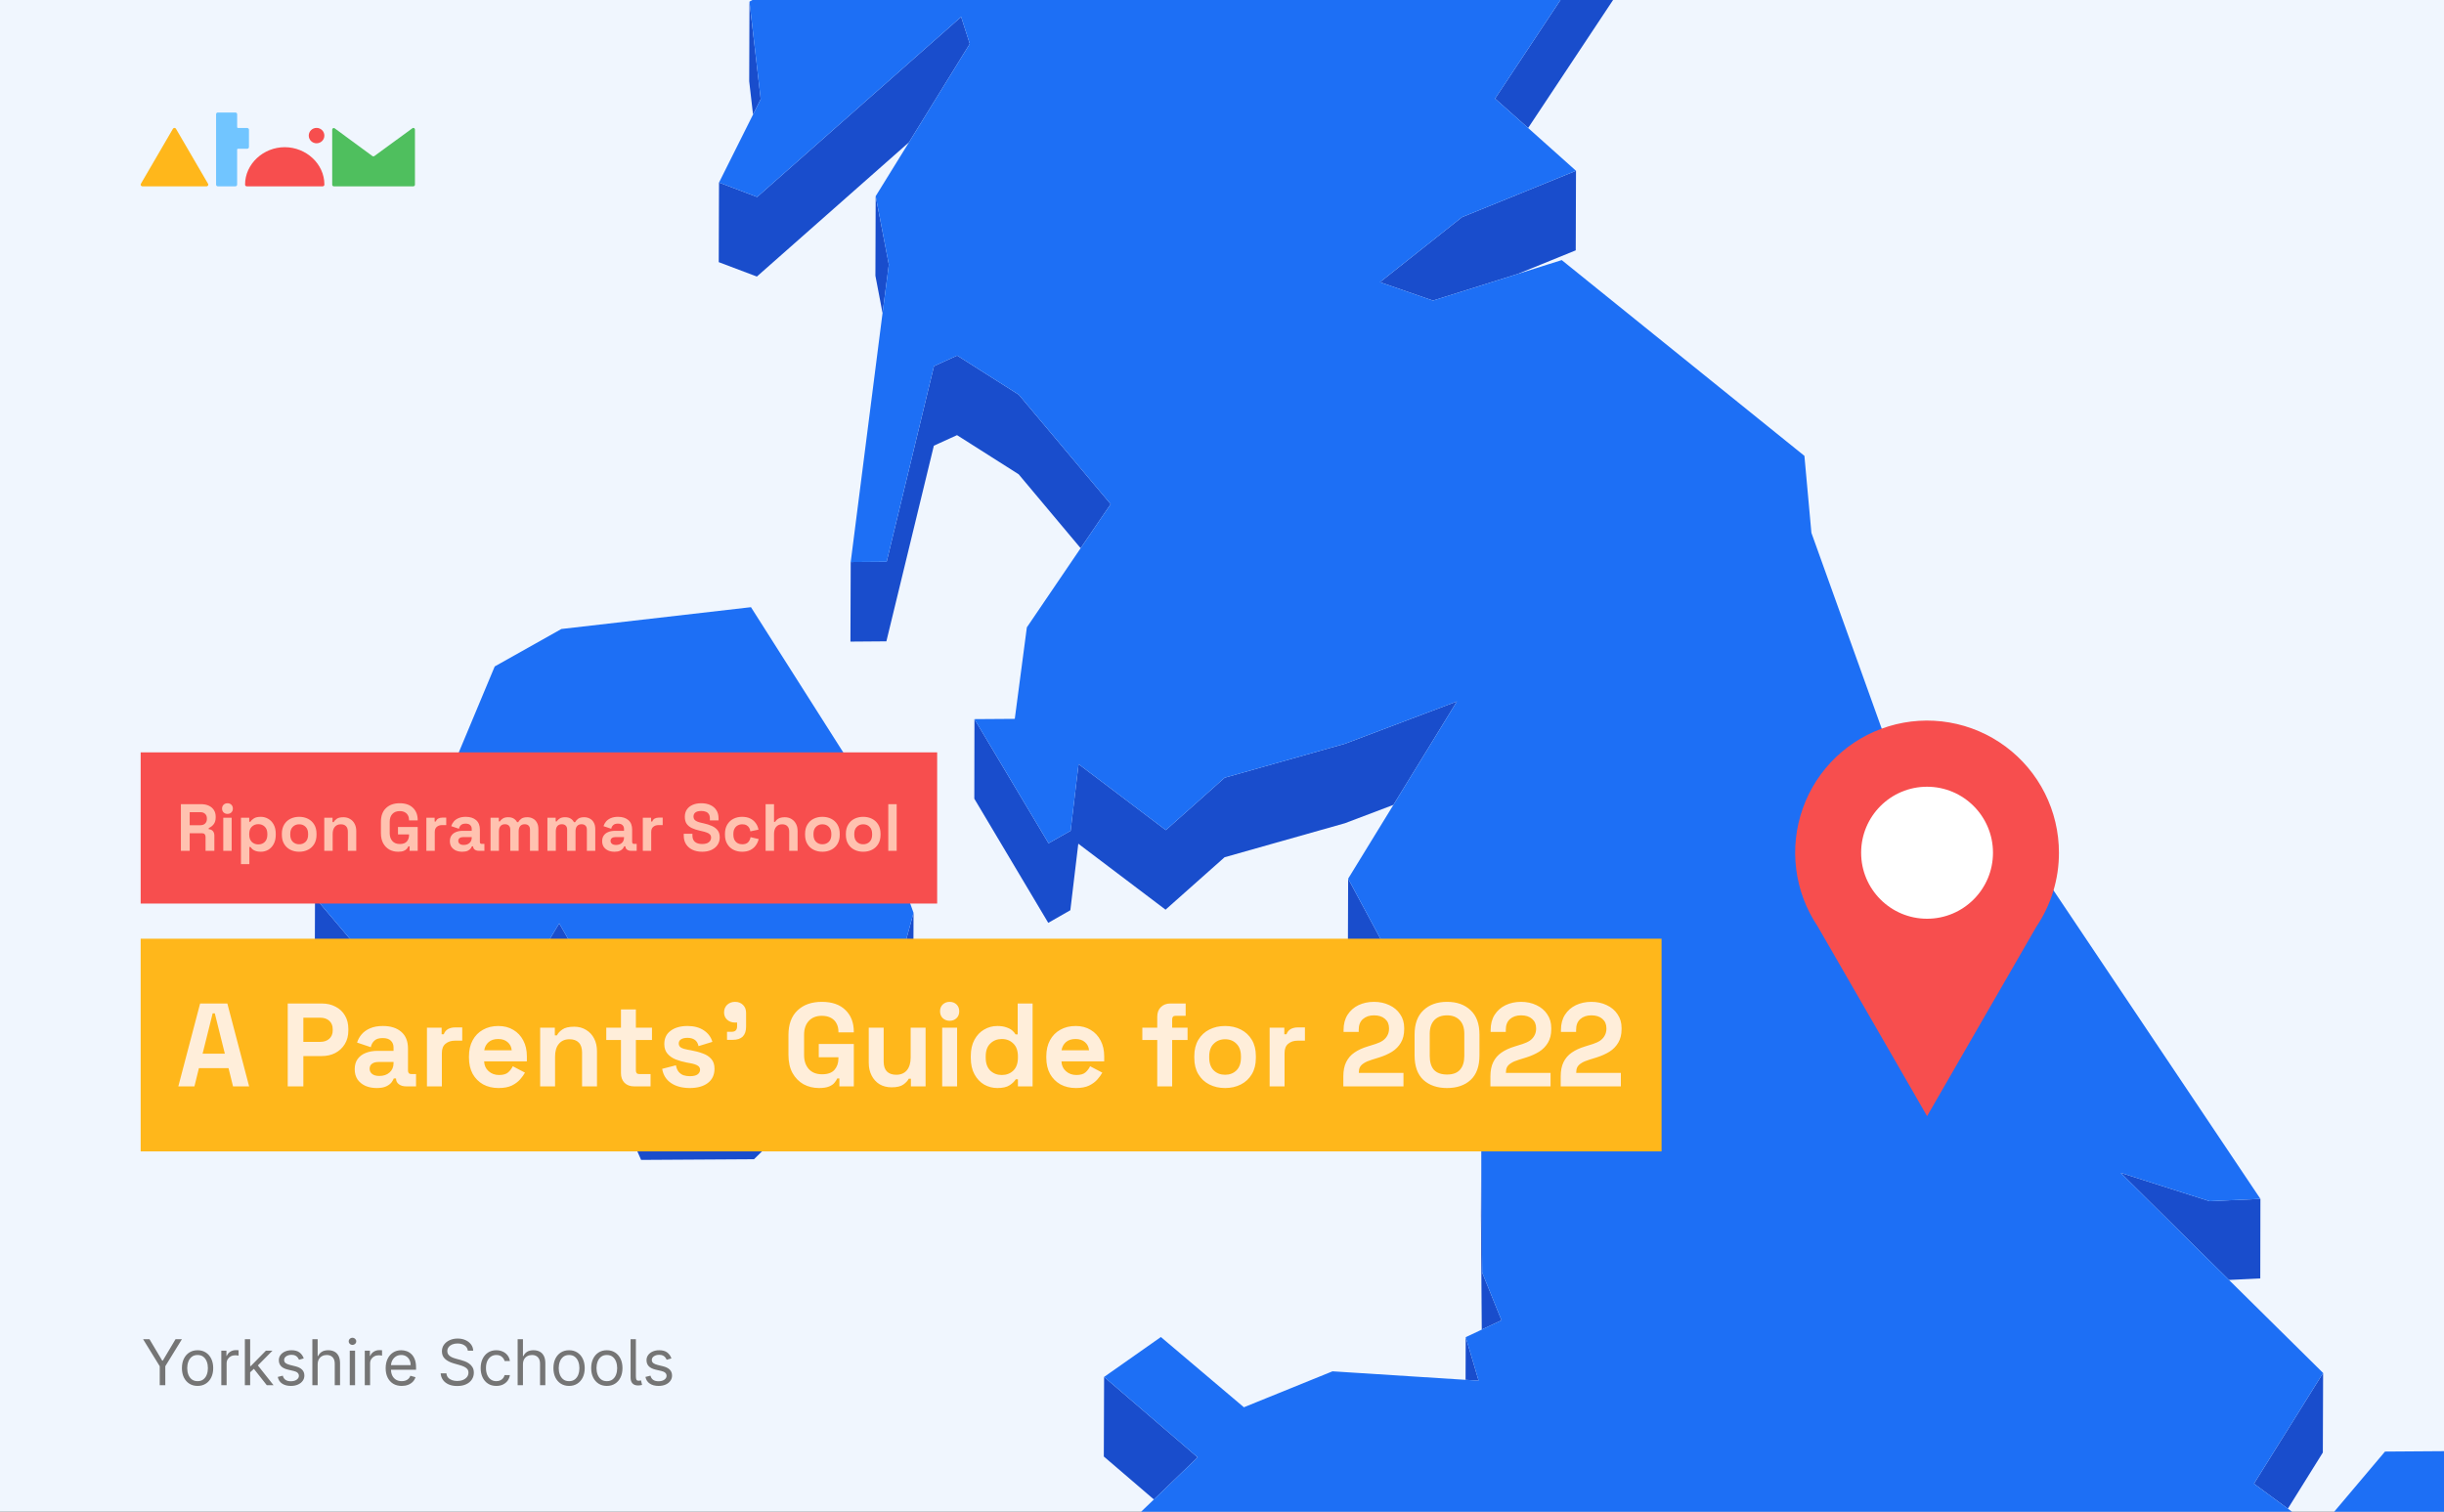 <svg width="1390" height="860" viewBox="0 0 1390 860" fill="none" xmlns="http://www.w3.org/2000/svg">
<rect x="0" y="0" width="1390" height="860" fill="#333333" stroke="none"/>
<g clip-path="url(#clip0_274_1875)">
<rect width="1390" height="860" fill="#F0F6FE"/>
<path d="M950.251 -49.489L958.366 -94.442L989.419 -130.107L989.497 -175.372L958.444 -139.707L950.329 -94.754L850.305 56.102L869.108 72.803L950.251 -49.489Z" fill="#194DCC"/>
<path d="M426.253 0.926L426.097 46.191L428.281 65.155L432.651 56.414L426.253 0.926Z" fill="#194DCC"/>
<path d="M408.776 149.129L430.466 157.323L516.993 80.92L546.563 33.002L551.557 24.963L546.641 9.589L430.622 112.059L408.932 103.864L408.776 149.129Z" fill="#194DCC"/>
<path d="M501.935 178.083L505.524 150.534L498.033 111.59L497.877 156.855L501.935 178.083Z" fill="#194DCC"/>
<path d="M814.96 170.981L831.423 165.83L863.178 155.841L896.182 142.417L896.338 97.153L831.501 123.531L784.844 160.523L814.96 170.981Z" fill="#194DCC"/>
<path d="M531.193 208.285L504.275 319.574L483.833 319.73L483.677 364.995L504.119 364.839L531.115 253.55L544.301 247.541L579.333 269.783L614.599 311.848L631.686 286.796L579.411 224.518L544.379 202.276L531.193 208.285Z" fill="#194DCC"/>
<path d="M608.903 472.615L596.341 479.717L554.209 409.089L554.131 454.353L596.185 524.982L608.747 517.802L613.272 479.951L662.895 517.49L696.444 487.678L764.87 468.323L792.49 457.865L828.614 399.021L765.026 423.058L696.522 442.413L663.051 472.225L613.428 434.687L608.903 472.615Z" fill="#194DCC"/>
<path d="M489.607 470.274L489.685 443.896L456.604 479.171L489.607 470.274Z" fill="#194DCC"/>
<path d="M210.521 458.958L210.443 485.18L215.436 481.2L210.521 458.958Z" fill="#194DCC"/>
<path d="M507.084 609.814L519.412 564.55L519.568 519.285L507.162 564.55L479.386 564.706L428.984 614.185L364.693 614.575L349.791 580.392L318.036 525.294L287.529 576.178L247.972 591.943L179.156 510.622L179 555.887L247.816 637.207L287.373 621.364L317.958 570.559L349.713 625.657L364.615 659.839L428.828 659.449L479.23 609.97L507.084 609.814Z" fill="#194DCC"/>
<path d="M1267.72 728.127L1285.51 727.268L1285.59 682.004L1256.72 683.33L1206.09 667.176L1256.64 717.201L1267.72 728.127Z" fill="#194DCC"/>
<path d="M819.174 596.469L800.916 563.457L766.743 499.852L766.586 545.117L800.76 608.722L819.095 641.734L842.424 646.728L842.268 691.213L842.736 756.378L842.814 756.3L853.972 751.071L842.97 723.912L842.424 645.948L867.391 606.771L819.174 596.469Z" fill="#194DCC"/>
<path d="M840.941 785.41L833.607 760.671L833.529 784.942L840.941 785.41Z" fill="#194DCC"/>
<path d="M681.152 829.036L627.941 783.303L627.785 828.568L656.263 852.995L681.152 829.036Z" fill="#194DCC"/>
<path d="M1301.2 858.224L1321.09 826.304L1321.25 781.04L1281.92 844.02L1301.2 858.224Z" fill="#194DCC"/>
<path d="M287.529 576.178L318.036 525.294L349.791 580.392L364.693 614.575L428.984 614.185L479.386 564.706L507.162 564.55L519.568 519.285L500.92 467.23L489.607 470.274L456.604 479.171L489.685 443.896L427.111 345.406L319.284 357.815L281.366 379.12L259.519 431.409L210.521 458.958L215.437 481.2L210.443 485.18L179.156 510.622L247.972 591.943L287.529 576.178Z" fill="#1D6FF5"/>
<path d="M1427.2 1137.38L1429.39 1103.04L1449.75 1087.59L1479.71 1069.64L1471.05 1037.8L1505.93 1028.04L1533 939.232L1521.69 876.642L1433.44 825.212L1356.44 825.758L1318.28 870.945L1301.2 858.224L1281.92 844.02L1321.25 781.04L1267.72 728.127L1256.64 717.201L1206.09 667.176L1256.72 683.33L1285.59 682.004L1156.7 489.785L1089.05 466.996L1030.22 303.107L1026.24 259.325L888.223 147.958L863.178 155.841L831.423 165.83L814.96 170.981L784.844 160.523L831.501 123.531L896.338 97.153L869.108 72.803L850.305 56.102L950.329 -94.754L958.444 -139.707L989.496 -175.372L930.199 -228.207L767.757 -220.013L723.908 -197.848L677.719 -174.514L728.98 -250.449L724.298 -253.961L698.707 -272.769L812.23 -389.287L808.485 -410.592L816.755 -439L774.623 -438.688L641.361 -388.194L629.111 -420.036L604.066 -387.96L589.398 -425.655L568.956 -419.645L530.101 -288.144L558.033 -252.868L530.023 -252.712L501.467 -252.478L478.138 -141.268L501.233 -110.675L495.615 -72.746L489.763 -33.725L426.253 0.926L432.651 56.414L428.282 65.155L408.932 103.864L430.622 112.059L546.642 9.589L551.557 24.963L546.564 33.002L516.993 80.92L498.034 111.59L505.524 150.534L501.935 178.083L483.834 319.73L504.275 319.574L531.193 208.285L544.379 202.276L579.411 224.518L631.686 286.796L614.599 311.848L584.014 356.878L577.148 408.933L554.21 409.089L596.342 479.717L608.903 472.615L613.429 434.687L663.051 472.225L696.523 442.413L765.026 423.058L828.614 399.021L792.49 457.865L766.743 499.852L800.916 563.457L819.174 596.469L867.392 606.771L842.424 645.948L842.97 723.912L853.972 751.071L842.814 756.3L842.736 756.378L833.608 760.671L840.942 785.41L833.53 784.942L757.848 780.103L707.446 800.55L660.242 760.593L627.941 783.303L681.152 829.036L656.263 852.995L614.209 893.343L646.666 900.211L705.573 871.413L726.639 955.231L717.745 965.532L647.681 1046.77L539.854 1096.02L565.289 1124.11L546.095 1139.65L552.181 1149.09L582.454 1167.82L623.26 1156.89L674.91 1135.28L763.154 1183.12L819.876 1215.81L929.029 1152.52L872.931 1221.36L870.902 1231.42L865.909 1256.94L826.586 1257.18H819.798L813.088 1257.26L790.149 1257.41L687.862 1272.24L673.74 1312.59L616.472 1383.92L565.133 1444.56L495.615 1488.73L475.407 1520.81L527.058 1513.31L551.401 1542.74L566.849 1521.35L575.042 1491.77L624.196 1461.81L756.756 1475.15L799.824 1445.34L812.698 1388.45L940.264 1381.73L965.622 1399.29L1034.13 1387.04L1050.82 1358.55L1108.48 1340.37L1154.2 1338.89L1278.1 1322.73L1348.01 1336.47L1440.31 1285.04L1506.16 1229L1512.95 1178.12L1428.76 1190.53L1419.95 1186.16L1374.46 1163.68L1427.2 1137.38Z" fill="#1D6FF5"/>
<rect width="453" height="86" transform="translate(80 428)" fill="#F74E4E"/>
<path d="M102.883 484V457.47H114.405C116.072 457.47 117.525 457.761 118.763 458.342C120.001 458.923 120.961 459.744 121.644 460.805C122.326 461.866 122.667 463.117 122.667 464.557V465.012C122.667 466.604 122.288 467.892 121.53 468.878C120.772 469.863 119.837 470.583 118.725 471.038V471.72C119.736 471.771 120.519 472.125 121.075 472.782C121.631 473.413 121.909 474.26 121.909 475.321V484H116.906V476.041C116.906 475.435 116.742 474.942 116.413 474.563C116.11 474.184 115.592 473.994 114.86 473.994H107.886V484H102.883ZM107.886 469.446H113.874C115.062 469.446 115.984 469.131 116.641 468.499C117.323 467.842 117.664 466.983 117.664 465.922V465.543C117.664 464.481 117.336 463.635 116.679 463.003C116.022 462.346 115.087 462.018 113.874 462.018H107.886V469.446ZM126.981 484V465.202H131.757V484H126.981ZM129.369 463.003C128.51 463.003 127.777 462.725 127.171 462.17C126.59 461.614 126.299 460.881 126.299 459.971C126.299 459.062 126.59 458.329 127.171 457.773C127.777 457.217 128.51 456.939 129.369 456.939C130.253 456.939 130.986 457.217 131.567 457.773C132.148 458.329 132.439 459.062 132.439 459.971C132.439 460.881 132.148 461.614 131.567 462.17C130.986 462.725 130.253 463.003 129.369 463.003ZM137.049 491.58V465.202H141.748V467.476H142.43C142.86 466.743 143.529 466.099 144.439 465.543C145.349 464.962 146.65 464.671 148.343 464.671C149.859 464.671 151.261 465.05 152.55 465.808C153.838 466.541 154.874 467.627 155.657 469.067C156.441 470.508 156.832 472.251 156.832 474.298V474.904C156.832 476.951 156.441 478.694 155.657 480.134C154.874 481.574 153.838 482.673 152.55 483.431C151.261 484.164 149.859 484.531 148.343 484.531C147.206 484.531 146.246 484.392 145.462 484.114C144.704 483.861 144.085 483.533 143.605 483.128C143.15 482.699 142.784 482.269 142.506 481.84H141.824V491.58H137.049ZM146.903 480.362C148.393 480.362 149.619 479.894 150.579 478.959C151.564 477.999 152.057 476.609 152.057 474.79V474.411C152.057 472.592 151.564 471.215 150.579 470.28C149.593 469.32 148.368 468.84 146.903 468.84C145.437 468.84 144.212 469.32 143.226 470.28C142.241 471.215 141.748 472.592 141.748 474.411V474.79C141.748 476.609 142.241 477.999 143.226 478.959C144.212 479.894 145.437 480.362 146.903 480.362ZM170.162 484.531C168.292 484.531 166.612 484.152 165.121 483.394C163.63 482.636 162.455 481.536 161.596 480.096C160.737 478.656 160.308 476.925 160.308 474.904V474.298C160.308 472.276 160.737 470.545 161.596 469.105C162.455 467.665 163.63 466.566 165.121 465.808C166.612 465.05 168.292 464.671 170.162 464.671C172.031 464.671 173.712 465.05 175.202 465.808C176.693 466.566 177.868 467.665 178.727 469.105C179.586 470.545 180.016 472.276 180.016 474.298V474.904C180.016 476.925 179.586 478.656 178.727 480.096C177.868 481.536 176.693 482.636 175.202 483.394C173.712 484.152 172.031 484.531 170.162 484.531ZM170.162 480.286C171.627 480.286 172.84 479.818 173.8 478.883C174.76 477.923 175.24 476.559 175.24 474.79V474.411C175.24 472.643 174.76 471.291 173.8 470.356C172.865 469.396 171.652 468.916 170.162 468.916C168.696 468.916 167.483 469.396 166.523 470.356C165.563 471.291 165.083 472.643 165.083 474.411V474.79C165.083 476.559 165.563 477.923 166.523 478.883C167.483 479.818 168.696 480.286 170.162 480.286ZM184.424 484V465.202H189.123V467.665H189.805C190.109 467.008 190.677 466.389 191.511 465.808C192.345 465.202 193.608 464.898 195.301 464.898C196.766 464.898 198.042 465.239 199.129 465.922C200.24 466.579 201.1 467.501 201.706 468.688C202.312 469.851 202.616 471.215 202.616 472.782V484H197.84V473.161C197.84 471.746 197.486 470.684 196.779 469.977C196.097 469.27 195.111 468.916 193.823 468.916C192.357 468.916 191.22 469.408 190.412 470.394C189.603 471.354 189.199 472.706 189.199 474.449V484H184.424ZM226.421 484.531C224.602 484.531 222.947 484.126 221.456 483.318C219.991 482.484 218.816 481.284 217.932 479.717C217.072 478.125 216.643 476.193 216.643 473.919V467.551C216.643 464.14 217.603 461.525 219.523 459.706C221.444 457.862 224.046 456.939 227.331 456.939C230.59 456.939 233.104 457.811 234.873 459.554C236.667 461.273 237.564 463.61 237.564 466.566V466.718H232.637V466.414C232.637 465.48 232.435 464.633 232.03 463.875C231.651 463.117 231.07 462.523 230.287 462.094C229.504 461.639 228.518 461.412 227.331 461.412C225.562 461.412 224.172 461.955 223.162 463.041C222.151 464.128 221.646 465.606 221.646 467.476V473.994C221.646 475.839 222.151 477.33 223.162 478.467C224.172 479.578 225.587 480.134 227.407 480.134C229.226 480.134 230.552 479.654 231.386 478.694C232.22 477.734 232.637 476.521 232.637 475.056V474.677H226.345V470.432H237.564V484H232.94V481.461H232.258C232.081 481.89 231.79 482.345 231.386 482.825C231.007 483.305 230.426 483.709 229.643 484.038C228.859 484.366 227.786 484.531 226.421 484.531ZM242.495 484V465.202H247.194V467.324H247.877C248.155 466.566 248.609 466.01 249.241 465.656C249.898 465.303 250.656 465.126 251.515 465.126H253.789V469.371H251.439C250.226 469.371 249.228 469.699 248.445 470.356C247.662 470.988 247.27 471.973 247.27 473.312V484H242.495ZM262.914 484.531C261.575 484.531 260.375 484.303 259.314 483.848C258.252 483.368 257.406 482.686 256.774 481.802C256.168 480.892 255.865 479.793 255.865 478.504C255.865 477.216 256.168 476.142 256.774 475.283C257.406 474.399 258.265 473.742 259.352 473.312C260.463 472.857 261.727 472.63 263.142 472.63H268.296V471.569C268.296 470.684 268.018 469.964 267.462 469.408C266.906 468.827 266.022 468.537 264.809 468.537C263.622 468.537 262.737 468.815 262.156 469.371C261.575 469.901 261.196 470.596 261.019 471.455L256.623 469.977C256.926 469.017 257.406 468.145 258.063 467.362C258.745 466.553 259.642 465.909 260.754 465.429C261.891 464.924 263.268 464.671 264.885 464.671C267.361 464.671 269.319 465.29 270.759 466.528C272.2 467.766 272.92 469.56 272.92 471.91V478.921C272.92 479.679 273.273 480.058 273.981 480.058H275.497V484H272.313C271.378 484 270.608 483.773 270.001 483.318C269.395 482.863 269.092 482.257 269.092 481.499V481.461H268.372C268.271 481.764 268.043 482.168 267.69 482.673C267.336 483.154 266.78 483.583 266.022 483.962C265.264 484.341 264.228 484.531 262.914 484.531ZM263.748 480.665C265.087 480.665 266.174 480.298 267.007 479.566C267.866 478.808 268.296 477.81 268.296 476.572V476.193H263.483C262.598 476.193 261.903 476.382 261.398 476.761C260.893 477.14 260.64 477.671 260.64 478.353C260.64 479.035 260.905 479.591 261.436 480.02C261.967 480.45 262.737 480.665 263.748 480.665ZM278.988 484V465.202H283.688V467.248H284.37C284.699 466.617 285.242 466.073 286 465.618C286.758 465.138 287.756 464.898 288.994 464.898C290.333 464.898 291.407 465.164 292.216 465.694C293.024 466.2 293.643 466.869 294.073 467.703H294.755C295.184 466.894 295.791 466.225 296.574 465.694C297.357 465.164 298.469 464.898 299.909 464.898C301.072 464.898 302.12 465.151 303.055 465.656C304.015 466.136 304.773 466.882 305.329 467.892C305.91 468.878 306.201 470.129 306.201 471.645V484H301.425V471.986C301.425 470.95 301.16 470.179 300.629 469.674C300.099 469.143 299.353 468.878 298.393 468.878C297.307 468.878 296.46 469.232 295.854 469.939C295.273 470.621 294.982 471.607 294.982 472.895V484H290.207V471.986C290.207 470.95 289.942 470.179 289.411 469.674C288.88 469.143 288.135 468.878 287.175 468.878C286.088 468.878 285.242 469.232 284.636 469.939C284.054 470.621 283.764 471.607 283.764 472.895V484H278.988ZM311.337 484V465.202H316.036V467.248H316.718C317.047 466.617 317.59 466.073 318.348 465.618C319.106 465.138 320.104 464.898 321.342 464.898C322.681 464.898 323.755 465.164 324.564 465.694C325.372 466.2 325.991 466.869 326.421 467.703H327.103C327.533 466.894 328.139 466.225 328.922 465.694C329.706 465.164 330.817 464.898 332.257 464.898C333.42 464.898 334.468 465.151 335.403 465.656C336.363 466.136 337.121 466.882 337.677 467.892C338.258 468.878 338.549 470.129 338.549 471.645V484H333.773V471.986C333.773 470.95 333.508 470.179 332.978 469.674C332.447 469.143 331.702 468.878 330.741 468.878C329.655 468.878 328.809 469.232 328.202 469.939C327.621 470.621 327.33 471.607 327.33 472.895V484H322.555V471.986C322.555 470.95 322.29 470.179 321.759 469.674C321.229 469.143 320.483 468.878 319.523 468.878C318.437 468.878 317.59 469.232 316.984 469.939C316.403 470.621 316.112 471.607 316.112 472.895V484H311.337ZM349.522 484.531C348.182 484.531 346.982 484.303 345.921 483.848C344.86 483.368 344.013 482.686 343.382 481.802C342.775 480.892 342.472 479.793 342.472 478.504C342.472 477.216 342.775 476.142 343.382 475.283C344.013 474.399 344.872 473.742 345.959 473.312C347.071 472.857 348.334 472.63 349.749 472.63H354.903V471.569C354.903 470.684 354.625 469.964 354.07 469.408C353.514 468.827 352.629 468.537 351.417 468.537C350.229 468.537 349.345 468.815 348.764 469.371C348.182 469.901 347.803 470.596 347.627 471.455L343.23 469.977C343.533 469.017 344.013 468.145 344.67 467.362C345.353 466.553 346.25 465.909 347.361 465.429C348.498 464.924 349.875 464.671 351.492 464.671C353.968 464.671 355.927 465.29 357.367 466.528C358.807 467.766 359.527 469.56 359.527 471.91V478.921C359.527 479.679 359.881 480.058 360.588 480.058H362.104V484H358.921C357.986 484 357.215 483.773 356.609 483.318C356.002 482.863 355.699 482.257 355.699 481.499V481.461H354.979C354.878 481.764 354.651 482.168 354.297 482.673C353.943 483.154 353.387 483.583 352.629 483.962C351.871 484.341 350.835 484.531 349.522 484.531ZM350.355 480.665C351.694 480.665 352.781 480.298 353.615 479.566C354.474 478.808 354.903 477.81 354.903 476.572V476.193H350.09C349.206 476.193 348.511 476.382 348.006 476.761C347.5 477.14 347.248 477.671 347.248 478.353C347.248 479.035 347.513 479.591 348.043 480.02C348.574 480.45 349.345 480.665 350.355 480.665ZM365.596 484V465.202H370.295V467.324H370.978C371.256 466.566 371.71 466.01 372.342 465.656C372.999 465.303 373.757 465.126 374.616 465.126H376.89V469.371H374.54C373.327 469.371 372.329 469.699 371.546 470.356C370.763 470.988 370.371 471.973 370.371 473.312V484H365.596ZM399.304 484.531C397.257 484.531 395.451 484.164 393.884 483.431C392.318 482.699 391.092 481.65 390.208 480.286C389.323 478.921 388.881 477.279 388.881 475.359V474.298H393.808V475.359C393.808 476.951 394.301 478.151 395.286 478.959C396.272 479.743 397.611 480.134 399.304 480.134C401.022 480.134 402.298 479.793 403.132 479.111C403.991 478.429 404.42 477.557 404.42 476.496C404.42 475.763 404.205 475.169 403.776 474.714C403.372 474.26 402.765 473.893 401.957 473.615C401.173 473.312 400.213 473.034 399.076 472.782L398.205 472.592C396.385 472.188 394.819 471.682 393.505 471.076C392.216 470.444 391.218 469.623 390.511 468.613C389.829 467.602 389.488 466.288 389.488 464.671C389.488 463.054 389.867 461.677 390.625 460.54C391.408 459.378 392.494 458.493 393.884 457.887C395.299 457.255 396.954 456.939 398.849 456.939C400.744 456.939 402.424 457.268 403.89 457.925C405.38 458.556 406.543 459.517 407.376 460.805C408.236 462.069 408.665 463.66 408.665 465.581V466.718H403.738V465.581C403.738 464.57 403.536 463.761 403.132 463.155C402.753 462.523 402.197 462.069 401.464 461.791C400.731 461.487 399.86 461.336 398.849 461.336C397.333 461.336 396.209 461.626 395.476 462.207C394.768 462.763 394.415 463.534 394.415 464.519C394.415 465.176 394.579 465.732 394.907 466.187C395.261 466.642 395.779 467.021 396.461 467.324C397.143 467.627 398.015 467.892 399.076 468.12L399.948 468.309C401.843 468.714 403.485 469.232 404.875 469.863C406.29 470.495 407.389 471.329 408.172 472.365C408.956 473.401 409.347 474.727 409.347 476.344C409.347 477.961 408.93 479.389 408.097 480.627C407.288 481.84 406.126 482.8 404.61 483.507C403.119 484.19 401.35 484.531 399.304 484.531ZM422.061 484.531C420.241 484.531 418.586 484.152 417.096 483.394C415.63 482.636 414.468 481.536 413.609 480.096C412.75 478.656 412.32 476.913 412.32 474.866V474.335C412.32 472.289 412.75 470.545 413.609 469.105C414.468 467.665 415.63 466.566 417.096 465.808C418.586 465.05 420.241 464.671 422.061 464.671C423.855 464.671 425.396 464.987 426.684 465.618C427.973 466.25 429.009 467.122 429.792 468.234C430.601 469.32 431.131 470.558 431.384 471.948L426.76 472.933C426.659 472.175 426.432 471.493 426.078 470.887C425.724 470.28 425.219 469.8 424.562 469.446C423.93 469.093 423.134 468.916 422.174 468.916C421.214 468.916 420.343 469.131 419.559 469.56C418.801 469.964 418.195 470.583 417.74 471.417C417.311 472.226 417.096 473.224 417.096 474.411V474.79C417.096 475.978 417.311 476.988 417.74 477.822C418.195 478.631 418.801 479.25 419.559 479.679C420.343 480.084 421.214 480.286 422.174 480.286C423.615 480.286 424.701 479.919 425.434 479.187C426.192 478.429 426.672 477.443 426.874 476.23L431.498 477.33C431.169 478.669 430.601 479.894 429.792 481.006C429.009 482.092 427.973 482.951 426.684 483.583C425.396 484.215 423.855 484.531 422.061 484.531ZM435.437 484V457.47H440.212V467.513H440.895C441.097 467.109 441.413 466.705 441.842 466.301C442.272 465.896 442.84 465.568 443.548 465.315C444.28 465.037 445.203 464.898 446.314 464.898C447.78 464.898 449.056 465.239 450.142 465.922C451.254 466.579 452.113 467.501 452.719 468.688C453.326 469.851 453.629 471.215 453.629 472.782V484H448.854V473.161C448.854 471.746 448.5 470.684 447.792 469.977C447.11 469.27 446.125 468.916 444.836 468.916C443.371 468.916 442.234 469.408 441.425 470.394C440.617 471.354 440.212 472.706 440.212 474.449V484H435.437ZM467.736 484.531C465.866 484.531 464.186 484.152 462.695 483.394C461.204 482.636 460.029 481.536 459.17 480.096C458.311 478.656 457.882 476.925 457.882 474.904V474.298C457.882 472.276 458.311 470.545 459.17 469.105C460.029 467.665 461.204 466.566 462.695 465.808C464.186 465.05 465.866 464.671 467.736 464.671C469.606 464.671 471.286 465.05 472.776 465.808C474.267 466.566 475.442 467.665 476.301 469.105C477.16 470.545 477.59 472.276 477.59 474.298V474.904C477.59 476.925 477.16 478.656 476.301 480.096C475.442 481.536 474.267 482.636 472.776 483.394C471.286 484.152 469.606 484.531 467.736 484.531ZM467.736 480.286C469.201 480.286 470.414 479.818 471.374 478.883C472.334 477.923 472.814 476.559 472.814 474.79V474.411C472.814 472.643 472.334 471.291 471.374 470.356C470.439 469.396 469.227 468.916 467.736 468.916C466.27 468.916 465.058 469.396 464.097 470.356C463.137 471.291 462.657 472.643 462.657 474.411V474.79C462.657 476.559 463.137 477.923 464.097 478.883C465.058 479.818 466.27 480.286 467.736 480.286ZM490.942 484.531C489.072 484.531 487.392 484.152 485.901 483.394C484.411 482.636 483.236 481.536 482.377 480.096C481.518 478.656 481.088 476.925 481.088 474.904V474.298C481.088 472.276 481.518 470.545 482.377 469.105C483.236 467.665 484.411 466.566 485.901 465.808C487.392 465.05 489.072 464.671 490.942 464.671C492.812 464.671 494.492 465.05 495.983 465.808C497.474 466.566 498.648 467.665 499.508 469.105C500.367 470.545 500.796 472.276 500.796 474.298V474.904C500.796 476.925 500.367 478.656 499.508 480.096C498.648 481.536 497.474 482.636 495.983 483.394C494.492 484.152 492.812 484.531 490.942 484.531ZM490.942 480.286C492.408 480.286 493.62 479.818 494.581 478.883C495.541 477.923 496.021 476.559 496.021 474.79V474.411C496.021 472.643 495.541 471.291 494.581 470.356C493.646 469.396 492.433 468.916 490.942 468.916C489.477 468.916 488.264 469.396 487.304 470.356C486.344 471.291 485.864 472.643 485.864 474.411V474.79C485.864 476.559 486.344 477.923 487.304 478.883C488.264 479.818 489.477 480.286 490.942 480.286ZM505.204 484V457.47H509.979V484H505.204Z" fill="#FFC2B0"/>
<rect width="865" height="121" transform="translate(80 534)" fill="#FFB71B"/>
<path d="M101.419 618L113.81 570.862H129.298L141.688 618H132.53L129.971 607.63H113.136L110.577 618H101.419ZM115.224 599.414H127.884L122.16 576.451H120.948L115.224 599.414ZM163.64 618V570.862H183.034C185.997 570.862 188.6 571.468 190.845 572.68C193.135 573.847 194.908 575.508 196.165 577.663C197.467 579.818 198.118 582.377 198.118 585.34V586.283C198.118 589.201 197.444 591.76 196.098 593.96C194.796 596.114 193 597.798 190.71 599.01C188.466 600.177 185.907 600.761 183.034 600.761H172.529V618H163.64ZM172.529 592.68H182.158C184.268 592.68 185.974 592.097 187.276 590.929C188.578 589.762 189.229 588.168 189.229 586.148V585.475C189.229 583.455 188.578 581.861 187.276 580.694C185.974 579.526 184.268 578.943 182.158 578.943H172.529V592.68ZM214.262 618.943C211.883 618.943 209.751 618.539 207.865 617.731C205.98 616.878 204.476 615.666 203.353 614.094C202.276 612.478 201.737 610.525 201.737 608.236C201.737 605.946 202.276 604.038 203.353 602.512C204.476 600.941 206.002 599.773 207.933 599.01C209.908 598.202 212.152 597.798 214.667 597.798H223.825V595.912C223.825 594.341 223.331 593.062 222.343 592.074C221.356 591.042 219.784 590.525 217.629 590.525C215.519 590.525 213.948 591.019 212.916 592.007C211.883 592.95 211.21 594.184 210.895 595.71L203.084 593.084C203.623 591.378 204.476 589.829 205.643 588.438C206.855 587.001 208.449 585.856 210.424 585.003C212.444 584.106 214.891 583.657 217.764 583.657C222.164 583.657 225.643 584.756 228.202 586.956C230.761 589.156 232.04 592.343 232.04 596.519V608.976C232.04 610.323 232.669 610.997 233.926 610.997H236.619V618H230.963C229.302 618 227.933 617.596 226.855 616.788C225.778 615.98 225.239 614.902 225.239 613.556V613.488H223.959C223.78 614.027 223.376 614.745 222.747 615.643C222.119 616.496 221.131 617.259 219.784 617.933C218.438 618.606 216.597 618.943 214.262 618.943ZM215.744 612.074C218.123 612.074 220.054 611.423 221.535 610.121C223.062 608.774 223.825 607.001 223.825 604.801V604.128H215.273C213.701 604.128 212.467 604.465 211.569 605.138C210.671 605.811 210.222 606.754 210.222 607.966C210.222 609.178 210.693 610.166 211.636 610.929C212.579 611.692 213.948 612.074 215.744 612.074ZM242.823 618V584.599H251.173V588.37H252.385C252.879 587.024 253.687 586.036 254.81 585.407C255.977 584.779 257.324 584.465 258.85 584.465H262.89V592.007H258.715C256.56 592.007 254.787 592.59 253.395 593.758C252.004 594.88 251.308 596.631 251.308 599.01V618H242.823ZM283.557 618.943C280.235 618.943 277.295 618.247 274.736 616.855C272.222 615.419 270.247 613.421 268.81 610.862C267.418 608.258 266.722 605.205 266.722 601.704V600.896C266.722 597.394 267.418 594.364 268.81 591.805C270.202 589.201 272.155 587.203 274.669 585.811C277.183 584.375 280.101 583.657 283.423 583.657C286.7 583.657 289.551 584.397 291.975 585.879C294.399 587.315 296.285 589.336 297.631 591.939C298.978 594.498 299.652 597.484 299.652 600.896V603.791H275.342C275.432 606.081 276.285 607.944 277.901 609.38C279.517 610.817 281.492 611.535 283.827 611.535C286.206 611.535 287.957 611.019 289.079 609.987C290.202 608.954 291.055 607.809 291.638 606.552L298.574 610.189C297.946 611.356 297.025 612.635 295.813 614.027C294.646 615.374 293.075 616.541 291.1 617.529C289.124 618.471 286.61 618.943 283.557 618.943ZM275.409 597.461H291.032C290.853 595.531 290.067 593.982 288.675 592.815C287.328 591.648 285.555 591.064 283.355 591.064C281.066 591.064 279.248 591.648 277.901 592.815C276.554 593.982 275.724 595.531 275.409 597.461ZM307.204 618V584.599H315.554V588.976H316.766C317.305 587.809 318.315 586.709 319.796 585.677C321.278 584.599 323.523 584.061 326.53 584.061C329.134 584.061 331.401 584.667 333.332 585.879C335.307 587.046 336.833 588.685 337.911 590.795C338.988 592.86 339.527 595.284 339.527 598.067V618H331.042V598.741C331.042 596.227 330.414 594.341 329.157 593.084C327.944 591.827 326.194 591.199 323.904 591.199C321.3 591.199 319.28 592.074 317.843 593.825C316.407 595.531 315.689 597.933 315.689 601.03V618H307.204ZM360.573 618C358.374 618 356.578 617.327 355.186 615.98C353.839 614.588 353.166 612.747 353.166 610.458V591.603H344.816V584.599H353.166V574.229H361.651V584.599H370.809V591.603H361.651V608.976C361.651 610.323 362.279 610.997 363.536 610.997H370.001V618H360.573ZM392.362 618.943C388.007 618.943 384.438 618 381.654 616.114C378.871 614.229 377.188 611.535 376.604 608.034L384.415 606.013C384.73 607.585 385.246 608.819 385.964 609.717C386.727 610.615 387.648 611.266 388.725 611.67C389.847 612.029 391.06 612.209 392.362 612.209C394.337 612.209 395.796 611.872 396.739 611.199C397.681 610.48 398.153 609.605 398.153 608.572C398.153 607.54 397.704 606.754 396.806 606.215C395.908 605.632 394.471 605.161 392.496 604.801L390.611 604.465C388.276 604.016 386.144 603.41 384.213 602.646C382.283 601.838 380.734 600.739 379.567 599.347C378.4 597.955 377.816 596.159 377.816 593.96C377.816 590.638 379.028 588.101 381.452 586.35C383.877 584.554 387.064 583.657 391.015 583.657C394.741 583.657 397.838 584.487 400.308 586.148C402.777 587.809 404.393 589.987 405.156 592.68L397.277 595.104C396.918 593.398 396.177 592.186 395.055 591.468C393.978 590.75 392.631 590.391 391.015 590.391C389.399 590.391 388.164 590.682 387.311 591.266C386.458 591.805 386.032 592.568 386.032 593.556C386.032 594.633 386.48 595.441 387.378 595.98C388.276 596.474 389.488 596.855 391.015 597.125L392.9 597.461C395.414 597.91 397.681 598.516 399.702 599.279C401.767 599.998 403.383 601.053 404.55 602.444C405.762 603.791 406.368 605.632 406.368 607.966C406.368 611.468 405.089 614.184 402.53 616.114C400.016 618 396.626 618.943 392.362 618.943ZM413.489 591.535V586.956H416.115C418.18 586.956 419.213 585.924 419.213 583.859V581.704H418.068C416.272 581.704 414.768 581.165 413.556 580.088C412.389 579.01 411.805 577.641 411.805 575.98C411.805 574.184 412.389 572.725 413.556 571.603C414.768 570.48 416.272 569.919 418.068 569.919C419.909 569.919 421.413 570.503 422.58 571.67C423.747 572.792 424.331 574.319 424.331 576.249V583.993C424.331 589.021 421.817 591.535 416.789 591.535H413.489ZM465.802 618.943C462.57 618.943 459.629 618.224 456.981 616.788C454.377 615.306 452.289 613.174 450.718 610.391C449.192 607.562 448.428 604.128 448.428 600.088V588.774C448.428 582.714 450.134 578.067 453.546 574.835C456.958 571.558 461.582 569.919 467.418 569.919C473.209 569.919 477.676 571.468 480.819 574.566C484.006 577.618 485.6 581.771 485.6 587.024V587.293H476.846V586.754C476.846 585.093 476.487 583.589 475.768 582.242C475.095 580.896 474.062 579.841 472.671 579.077C471.279 578.269 469.528 577.865 467.418 577.865C464.276 577.865 461.807 578.831 460.011 580.761C458.215 582.691 457.317 585.318 457.317 588.64V600.222C457.317 603.499 458.215 606.148 460.011 608.168C461.807 610.144 464.321 611.131 467.553 611.131C470.785 611.131 473.142 610.278 474.624 608.572C476.105 606.866 476.846 604.712 476.846 602.108V601.434H465.667V593.892H485.6V618H477.385V613.488H476.172C475.858 614.251 475.342 615.059 474.624 615.912C473.95 616.765 472.918 617.484 471.526 618.067C470.134 618.651 468.226 618.943 465.802 618.943ZM507.089 618.539C504.485 618.539 502.195 617.955 500.22 616.788C498.29 615.576 496.786 613.915 495.708 611.805C494.631 609.695 494.092 607.27 494.092 604.532V584.599H502.577V603.859C502.577 606.373 503.183 608.258 504.395 609.515C505.652 610.772 507.426 611.401 509.715 611.401C512.319 611.401 514.339 610.548 515.776 608.842C517.212 607.091 517.931 604.667 517.931 601.569V584.599H526.415V618H518.065V613.623H516.853C516.314 614.745 515.304 615.845 513.823 616.923C512.341 618 510.097 618.539 507.089 618.539ZM535.857 618V584.599H544.342V618H535.857ZM540.1 580.694C538.573 580.694 537.271 580.2 536.194 579.212C535.161 578.225 534.645 576.923 534.645 575.306C534.645 573.69 535.161 572.388 536.194 571.401C537.271 570.413 538.573 569.919 540.1 569.919C541.671 569.919 542.973 570.413 544.005 571.401C545.038 572.388 545.554 573.69 545.554 575.306C545.554 576.923 545.038 578.225 544.005 579.212C542.973 580.2 541.671 580.694 540.1 580.694ZM567.212 618.943C564.564 618.943 562.072 618.292 559.738 616.99C557.448 615.643 555.608 613.69 554.216 611.131C552.824 608.572 552.128 605.475 552.128 601.838V600.761C552.128 597.125 552.824 594.027 554.216 591.468C555.608 588.909 557.448 586.979 559.738 585.677C562.027 584.33 564.519 583.657 567.212 583.657C569.233 583.657 570.916 583.904 572.263 584.397C573.655 584.846 574.777 585.43 575.63 586.148C576.483 586.866 577.134 587.63 577.583 588.438H578.795V570.862H587.28V618H578.93V613.96H577.717C576.954 615.217 575.765 616.361 574.148 617.394C572.577 618.426 570.265 618.943 567.212 618.943ZM569.771 611.535C572.375 611.535 574.553 610.705 576.303 609.044C578.054 607.338 578.93 604.869 578.93 601.636V600.963C578.93 597.731 578.054 595.284 576.303 593.623C574.597 591.917 572.42 591.064 569.771 591.064C567.168 591.064 564.99 591.917 563.239 593.623C561.489 595.284 560.613 597.731 560.613 600.963V601.636C560.613 604.869 561.489 607.338 563.239 609.044C564.99 610.705 567.168 611.535 569.771 611.535ZM611.906 618.943C608.584 618.943 605.643 618.247 603.084 616.855C600.57 615.419 598.595 613.421 597.158 610.862C595.767 608.258 595.071 605.205 595.071 601.704V600.896C595.071 597.394 595.767 594.364 597.158 591.805C598.55 589.201 600.503 587.203 603.017 585.811C605.531 584.375 608.449 583.657 611.771 583.657C615.048 583.657 617.899 584.397 620.323 585.879C622.747 587.315 624.633 589.336 625.98 591.939C627.327 594.498 628 597.484 628 600.896V603.791H603.69C603.78 606.081 604.633 607.944 606.249 609.38C607.865 610.817 609.841 611.535 612.175 611.535C614.554 611.535 616.305 611.019 617.428 609.987C618.55 608.954 619.403 607.809 619.986 606.552L626.923 610.189C626.294 611.356 625.374 612.635 624.162 614.027C622.994 615.374 621.423 616.541 619.448 617.529C617.472 618.471 614.958 618.943 611.906 618.943ZM603.758 597.461H619.38C619.201 595.531 618.415 593.982 617.024 592.815C615.677 591.648 613.903 591.064 611.704 591.064C609.414 591.064 607.596 591.648 606.249 592.815C604.902 593.982 604.072 595.531 603.758 597.461ZM658.172 618V591.603H649.687V584.599H658.172V578.404C658.172 576.115 658.845 574.296 660.192 572.95C661.584 571.558 663.38 570.862 665.579 570.862H674.334V577.865H668.542C667.285 577.865 666.657 578.539 666.657 579.886V584.599H675.411V591.603H666.657V618H658.172ZM696.754 618.943C693.432 618.943 690.447 618.269 687.798 616.923C685.149 615.576 683.062 613.623 681.535 611.064C680.009 608.505 679.246 605.43 679.246 601.838V600.761C679.246 597.169 680.009 594.094 681.535 591.535C683.062 588.976 685.149 587.024 687.798 585.677C690.447 584.33 693.432 583.657 696.754 583.657C700.076 583.657 703.062 584.33 705.71 585.677C708.359 587.024 710.447 588.976 711.973 591.535C713.499 594.094 714.263 597.169 714.263 600.761V601.838C714.263 605.43 713.499 608.505 711.973 611.064C710.447 613.623 708.359 615.576 705.71 616.923C703.062 618.269 700.076 618.943 696.754 618.943ZM696.754 611.401C699.358 611.401 701.513 610.57 703.219 608.909C704.925 607.203 705.778 604.779 705.778 601.636V600.963C705.778 597.82 704.925 595.419 703.219 593.758C701.558 592.052 699.403 591.199 696.754 591.199C694.15 591.199 691.995 592.052 690.289 593.758C688.584 595.419 687.731 597.82 687.731 600.963V601.636C687.731 604.779 688.584 607.203 690.289 608.909C691.995 610.57 694.15 611.401 696.754 611.401ZM722.094 618V584.599H730.445V588.37H731.657C732.151 587.024 732.959 586.036 734.081 585.407C735.248 584.779 736.595 584.465 738.121 584.465H742.162V592.007H737.987C735.832 592.007 734.058 592.59 732.667 593.758C731.275 594.88 730.579 596.631 730.579 599.01V618H722.094ZM764.006 618V612.343C764.006 609.066 764.545 606.35 765.622 604.195C766.7 601.996 768.249 600.2 770.269 598.808C772.334 597.372 774.848 596.204 777.811 595.306L782.323 593.892C783.984 593.354 785.375 592.703 786.498 591.939C787.62 591.131 788.473 590.166 789.057 589.044C789.685 587.921 789.999 586.642 789.999 585.205V584.936C789.999 582.691 789.236 580.918 787.71 579.616C786.184 578.269 784.096 577.596 781.447 577.596C778.844 577.596 776.734 578.314 775.117 579.751C773.546 581.143 772.76 583.163 772.76 585.811V587.024H764.141V585.946C764.141 582.534 764.904 579.639 766.43 577.259C767.957 574.88 770.022 573.062 772.626 571.805C775.274 570.548 778.215 569.919 781.447 569.919C784.68 569.919 787.598 570.548 790.202 571.805C792.805 573.017 794.848 574.745 796.329 576.99C797.856 579.19 798.619 581.794 798.619 584.801V585.475C798.619 588.483 797.991 591.042 796.733 593.152C795.521 595.217 793.86 596.923 791.75 598.269C789.64 599.571 787.239 600.649 784.545 601.502L780.235 602.849C778.305 603.432 776.801 604.083 775.723 604.801C774.646 605.475 773.883 606.238 773.434 607.091C773.03 607.899 772.828 608.887 772.828 610.054V610.323H798.215V618H764.006ZM822.979 618.943C817.412 618.943 812.946 617.416 809.579 614.364C806.212 611.266 804.528 606.597 804.528 600.357V588.505C804.528 582.444 806.212 577.843 809.579 574.7C812.946 571.513 817.412 569.919 822.979 569.919C828.591 569.919 833.058 571.513 836.38 574.7C839.747 577.843 841.43 582.444 841.43 588.505V600.357C841.43 606.597 839.747 611.266 836.38 614.364C833.058 617.416 828.591 618.943 822.979 618.943ZM822.979 611.266C826.346 611.266 828.815 610.346 830.387 608.505C832.003 606.664 832.811 604.038 832.811 600.626V588.101C832.811 584.644 831.913 582.04 830.117 580.29C828.366 578.494 825.987 577.596 822.979 577.596C819.882 577.596 817.457 578.516 815.706 580.357C814.001 582.198 813.148 584.779 813.148 588.101V600.626C813.148 604.173 813.956 606.844 815.572 608.64C817.233 610.391 819.702 611.266 822.979 611.266ZM847.655 618V612.343C847.655 609.066 848.194 606.35 849.271 604.195C850.349 601.996 851.897 600.2 853.918 598.808C855.983 597.372 858.497 596.204 861.46 595.306L865.972 593.892C867.633 593.354 869.024 592.703 870.147 591.939C871.269 591.131 872.122 590.166 872.706 589.044C873.334 587.921 873.648 586.642 873.648 585.205V584.936C873.648 582.691 872.885 580.918 871.359 579.616C869.832 578.269 867.745 577.596 865.096 577.596C862.492 577.596 860.382 578.314 858.766 579.751C857.195 581.143 856.409 583.163 856.409 585.811V587.024H847.79V585.946C847.79 582.534 848.553 579.639 850.079 577.259C851.606 574.88 853.671 573.062 856.275 571.805C858.923 570.548 861.864 569.919 865.096 569.919C868.328 569.919 871.247 570.548 873.85 571.805C876.454 573.017 878.497 574.745 879.978 576.99C881.505 579.19 882.268 581.794 882.268 584.801V585.475C882.268 588.483 881.639 591.042 880.382 593.152C879.17 595.217 877.509 596.923 875.399 598.269C873.289 599.571 870.887 600.649 868.194 601.502L863.884 602.849C861.954 603.432 860.45 604.083 859.372 604.801C858.295 605.475 857.532 606.238 857.083 607.091C856.679 607.899 856.477 608.887 856.477 610.054V610.323H881.864V618H847.655ZM887.638 618V612.343C887.638 609.066 888.177 606.35 889.254 604.195C890.332 601.996 891.881 600.2 893.901 598.808C895.966 597.372 898.48 596.204 901.443 595.306L905.955 593.892C907.616 593.354 909.007 592.703 910.13 591.939C911.252 591.131 912.105 590.166 912.689 589.044C913.317 587.921 913.631 586.642 913.631 585.205V584.936C913.631 582.691 912.868 580.918 911.342 579.616C909.816 578.269 907.728 577.596 905.079 577.596C902.475 577.596 900.365 578.314 898.749 579.751C897.178 581.143 896.392 583.163 896.392 585.811V587.024H887.773V585.946C887.773 582.534 888.536 579.639 890.062 577.259C891.589 574.88 893.654 573.062 896.258 571.805C898.906 570.548 901.847 569.919 905.079 569.919C908.312 569.919 911.23 570.548 913.833 571.805C916.437 573.017 918.48 574.745 919.961 576.99C921.488 579.19 922.251 581.794 922.251 584.801V585.475C922.251 588.483 921.622 591.042 920.365 593.152C919.153 595.217 917.492 596.923 915.382 598.269C913.272 599.571 910.871 600.649 908.177 601.502L903.867 602.849C901.937 603.432 900.433 604.083 899.355 604.801C898.278 605.475 897.515 606.238 897.066 607.091C896.662 607.899 896.46 608.887 896.46 610.054V610.323H921.847V618H887.638Z" fill="#FFEEDA"/>
<path d="M81.381 761.818H85.012L92.273 774.04H92.58L99.842 761.818H103.472L94.012 777.21V788H90.842V777.21L81.381 761.818ZM112.364 788.409C110.591 788.409 109.036 787.987 107.697 787.143C106.368 786.3 105.328 785.119 104.578 783.602C103.837 782.085 103.466 780.312 103.466 778.284C103.466 776.239 103.837 774.453 104.578 772.928C105.328 771.402 106.368 770.217 107.697 769.374C109.036 768.53 110.591 768.108 112.364 768.108C114.136 768.108 115.688 768.53 117.017 769.374C118.355 770.217 119.395 771.402 120.136 772.928C120.886 774.453 121.261 776.239 121.261 778.284C121.261 780.312 120.886 782.085 120.136 783.602C119.395 785.119 118.355 786.3 117.017 787.143C115.688 787.987 114.136 788.409 112.364 788.409ZM112.364 785.699C113.71 785.699 114.818 785.354 115.688 784.663C116.557 783.973 117.2 783.065 117.618 781.94C118.036 780.815 118.244 779.597 118.244 778.284C118.244 776.972 118.036 775.749 117.618 774.615C117.2 773.482 116.557 772.565 115.688 771.866C114.818 771.168 113.71 770.818 112.364 770.818C111.017 770.818 109.909 771.168 109.04 771.866C108.17 772.565 107.527 773.482 107.109 774.615C106.692 775.749 106.483 776.972 106.483 778.284C106.483 779.597 106.692 780.815 107.109 781.94C107.527 783.065 108.17 783.973 109.04 784.663C109.909 785.354 111.017 785.699 112.364 785.699ZM125.867 788V768.364H128.782V771.33H128.986C129.344 770.358 129.992 769.57 130.929 768.964C131.867 768.359 132.924 768.057 134.1 768.057C134.321 768.057 134.598 768.061 134.931 768.07C135.263 768.078 135.515 768.091 135.685 768.108V771.176C135.583 771.151 135.348 771.112 134.982 771.061C134.624 771.001 134.245 770.972 133.844 770.972C132.89 770.972 132.037 771.172 131.287 771.572C130.546 771.964 129.958 772.51 129.523 773.209C129.097 773.899 128.884 774.687 128.884 775.574V788H125.867ZM142.074 780.841L142.023 777.108H142.636L151.227 768.364H154.96L145.807 777.619H145.551L142.074 780.841ZM139.261 788V761.818H142.278V788H139.261ZM151.739 788L144.068 778.284L146.216 776.188L155.574 788H151.739ZM172.752 772.761L170.042 773.528C169.872 773.077 169.62 772.638 169.288 772.212C168.964 771.777 168.521 771.419 167.958 771.138C167.396 770.857 166.676 770.716 165.798 770.716C164.596 770.716 163.595 770.993 162.794 771.547C162.001 772.092 161.605 772.787 161.605 773.631C161.605 774.381 161.877 774.973 162.423 775.408C162.968 775.842 163.821 776.205 164.98 776.494L167.895 777.21C169.65 777.636 170.958 778.288 171.819 779.166C172.68 780.036 173.11 781.156 173.11 782.528C173.11 783.653 172.787 784.659 172.139 785.545C171.5 786.432 170.605 787.131 169.454 787.642C168.304 788.153 166.966 788.409 165.44 788.409C163.437 788.409 161.779 787.974 160.467 787.105C159.154 786.236 158.324 784.966 157.974 783.295L160.838 782.58C161.11 783.636 161.626 784.429 162.385 784.957C163.152 785.486 164.153 785.75 165.389 785.75C166.795 785.75 167.912 785.452 168.738 784.855C169.574 784.25 169.991 783.526 169.991 782.682C169.991 782 169.752 781.429 169.275 780.969C168.798 780.5 168.065 780.151 167.076 779.92L163.804 779.153C162.005 778.727 160.684 778.067 159.841 777.172C159.005 776.268 158.588 775.139 158.588 773.784C158.588 772.676 158.899 771.696 159.521 770.844C160.152 769.991 161.008 769.322 162.091 768.837C163.181 768.351 164.417 768.108 165.798 768.108C167.741 768.108 169.267 768.534 170.375 769.386C171.491 770.239 172.284 771.364 172.752 772.761ZM180.669 776.188V788H177.652V761.818H180.669V771.432H180.925C181.385 770.418 182.075 769.612 182.996 769.016C183.925 768.411 185.161 768.108 186.703 768.108C188.041 768.108 189.213 768.376 190.219 768.913C191.224 769.442 192.004 770.256 192.558 771.355C193.121 772.446 193.402 773.835 193.402 775.523V788H190.385V775.727C190.385 774.168 189.98 772.962 189.17 772.109C188.369 771.249 187.257 770.818 185.834 770.818C184.845 770.818 183.959 771.027 183.175 771.445C182.399 771.862 181.786 772.472 181.334 773.273C180.891 774.074 180.669 775.045 180.669 776.188ZM198.922 788V768.364H201.939V788H198.922ZM200.456 765.091C199.868 765.091 199.36 764.891 198.934 764.49C198.517 764.089 198.308 763.608 198.308 763.045C198.308 762.483 198.517 762.001 198.934 761.601C199.36 761.2 199.868 761 200.456 761C201.044 761 201.547 761.2 201.964 761.601C202.39 762.001 202.603 762.483 202.603 763.045C202.603 763.608 202.39 764.089 201.964 764.49C201.547 764.891 201.044 765.091 200.456 765.091ZM207.464 788V768.364H210.379V771.33H210.584C210.942 770.358 211.589 769.57 212.527 768.964C213.464 768.359 214.521 768.057 215.697 768.057C215.919 768.057 216.196 768.061 216.528 768.07C216.861 768.078 217.112 768.091 217.283 768.108V771.176C217.18 771.151 216.946 771.112 216.58 771.061C216.222 771.001 215.842 770.972 215.442 770.972C214.487 770.972 213.635 771.172 212.885 771.572C212.143 771.964 211.555 772.51 211.121 773.209C210.695 773.899 210.482 774.687 210.482 775.574V788H207.464ZM228.494 788.409C226.602 788.409 224.97 787.991 223.598 787.156C222.234 786.312 221.182 785.136 220.44 783.628C219.707 782.111 219.341 780.347 219.341 778.335C219.341 776.324 219.707 774.551 220.44 773.017C221.182 771.474 222.213 770.273 223.534 769.412C224.864 768.543 226.415 768.108 228.188 768.108C229.21 768.108 230.22 768.278 231.217 768.619C232.214 768.96 233.122 769.514 233.94 770.281C234.759 771.04 235.411 772.045 235.896 773.298C236.382 774.551 236.625 776.094 236.625 777.926V779.205H221.489V776.597H233.557C233.557 775.489 233.335 774.5 232.892 773.631C232.457 772.761 231.835 772.075 231.026 771.572C230.224 771.07 229.278 770.818 228.188 770.818C226.986 770.818 225.946 771.116 225.068 771.713C224.199 772.301 223.53 773.068 223.061 774.014C222.592 774.96 222.358 775.974 222.358 777.057V778.795C222.358 780.278 222.614 781.536 223.125 782.567C223.645 783.589 224.365 784.369 225.286 784.906C226.206 785.435 227.276 785.699 228.494 785.699C229.287 785.699 230.003 785.588 230.642 785.366C231.29 785.136 231.848 784.795 232.317 784.344C232.786 783.884 233.148 783.312 233.403 782.631L236.318 783.449C236.011 784.438 235.496 785.307 234.771 786.057C234.047 786.798 233.152 787.378 232.087 787.795C231.021 788.205 229.824 788.409 228.494 788.409ZM266.067 768.364C265.913 767.068 265.291 766.062 264.2 765.347C263.109 764.631 261.771 764.273 260.186 764.273C259.027 764.273 258.013 764.46 257.143 764.835C256.283 765.21 255.609 765.726 255.124 766.382C254.646 767.038 254.408 767.784 254.408 768.619C254.408 769.318 254.574 769.919 254.906 770.422C255.247 770.916 255.682 771.33 256.21 771.662C256.739 771.986 257.293 772.254 257.872 772.467C258.452 772.672 258.984 772.838 259.47 772.966L262.129 773.682C262.811 773.861 263.57 774.108 264.405 774.423C265.249 774.739 266.054 775.169 266.821 775.714C267.597 776.251 268.236 776.942 268.739 777.786C269.241 778.629 269.493 779.665 269.493 780.892C269.493 782.307 269.122 783.585 268.381 784.727C267.648 785.869 266.574 786.777 265.159 787.45C263.753 788.124 262.044 788.46 260.033 788.46C258.158 788.46 256.534 788.158 255.162 787.553C253.798 786.947 252.724 786.104 251.94 785.021C251.165 783.939 250.726 782.682 250.624 781.25H253.896C253.982 782.239 254.314 783.057 254.893 783.705C255.482 784.344 256.223 784.821 257.118 785.136C258.021 785.443 258.993 785.597 260.033 785.597C261.243 785.597 262.33 785.401 263.293 785.009C264.256 784.608 265.018 784.054 265.581 783.347C266.143 782.631 266.425 781.795 266.425 780.841C266.425 779.972 266.182 779.264 265.696 778.719C265.21 778.173 264.571 777.73 263.778 777.389C262.986 777.048 262.129 776.75 261.209 776.494L257.987 775.574C255.942 774.986 254.322 774.146 253.129 773.055C251.936 771.964 251.339 770.537 251.339 768.773C251.339 767.307 251.736 766.028 252.528 764.938C253.33 763.838 254.403 762.986 255.75 762.381C257.105 761.767 258.618 761.46 260.288 761.46C261.976 761.46 263.476 761.763 264.788 762.368C266.101 762.964 267.141 763.783 267.908 764.822C268.683 765.862 269.092 767.043 269.135 768.364H266.067ZM282.274 788.409C280.433 788.409 278.848 787.974 277.518 787.105C276.189 786.236 275.166 785.038 274.45 783.513C273.734 781.987 273.376 780.244 273.376 778.284C273.376 776.29 273.743 774.53 274.475 773.004C275.217 771.47 276.248 770.273 277.569 769.412C278.899 768.543 280.45 768.108 282.223 768.108C283.603 768.108 284.848 768.364 285.956 768.875C287.064 769.386 287.971 770.102 288.679 771.023C289.386 771.943 289.825 773.017 289.995 774.244H286.978C286.748 773.349 286.237 772.557 285.444 771.866C284.66 771.168 283.603 770.818 282.274 770.818C281.098 770.818 280.066 771.125 279.18 771.739C278.302 772.344 277.616 773.2 277.122 774.308C276.636 775.408 276.393 776.699 276.393 778.182C276.393 779.699 276.632 781.02 277.109 782.145C277.595 783.27 278.277 784.143 279.154 784.766C280.041 785.388 281.081 785.699 282.274 785.699C283.058 785.699 283.77 785.562 284.409 785.29C285.048 785.017 285.589 784.625 286.032 784.114C286.475 783.602 286.791 782.989 286.978 782.273H289.995C289.825 783.432 289.403 784.476 288.73 785.405C288.065 786.325 287.183 787.058 286.083 787.604C284.993 788.141 283.723 788.409 282.274 788.409ZM297.423 776.188V788H294.406V761.818H297.423V771.432H297.679C298.139 770.418 298.829 769.612 299.75 769.016C300.679 768.411 301.914 768.108 303.457 768.108C304.795 768.108 305.967 768.376 306.973 768.913C307.978 769.442 308.758 770.256 309.312 771.355C309.875 772.446 310.156 773.835 310.156 775.523V788H307.139V775.727C307.139 774.168 306.734 772.962 305.924 772.109C305.123 771.249 304.011 770.818 302.588 770.818C301.599 770.818 300.713 771.027 299.929 771.445C299.153 771.862 298.539 772.472 298.088 773.273C297.645 774.074 297.423 775.045 297.423 776.188ZM323.653 788.409C321.88 788.409 320.325 787.987 318.987 787.143C317.657 786.3 316.617 785.119 315.867 783.602C315.126 782.085 314.755 780.312 314.755 778.284C314.755 776.239 315.126 774.453 315.867 772.928C316.617 771.402 317.657 770.217 318.987 769.374C320.325 768.53 321.88 768.108 323.653 768.108C325.425 768.108 326.977 768.53 328.306 769.374C329.644 770.217 330.684 771.402 331.425 772.928C332.175 774.453 332.55 776.239 332.55 778.284C332.55 780.312 332.175 782.085 331.425 783.602C330.684 785.119 329.644 786.3 328.306 787.143C326.977 787.987 325.425 788.409 323.653 788.409ZM323.653 785.699C324.999 785.699 326.107 785.354 326.977 784.663C327.846 783.973 328.489 783.065 328.907 781.94C329.325 780.815 329.533 779.597 329.533 778.284C329.533 776.972 329.325 775.749 328.907 774.615C328.489 773.482 327.846 772.565 326.977 771.866C326.107 771.168 324.999 770.818 323.653 770.818C322.306 770.818 321.198 771.168 320.329 771.866C319.46 772.565 318.816 773.482 318.398 774.615C317.981 775.749 317.772 776.972 317.772 778.284C317.772 779.597 317.981 780.815 318.398 781.94C318.816 783.065 319.46 783.973 320.329 784.663C321.198 785.354 322.306 785.699 323.653 785.699ZM345.133 788.409C343.36 788.409 341.805 787.987 340.467 787.143C339.137 786.3 338.098 785.119 337.348 783.602C336.606 782.085 336.235 780.312 336.235 778.284C336.235 776.239 336.606 774.453 337.348 772.928C338.098 771.402 339.137 770.217 340.467 769.374C341.805 768.53 343.36 768.108 345.133 768.108C346.906 768.108 348.457 768.53 349.787 769.374C351.125 770.217 352.164 771.402 352.906 772.928C353.656 774.453 354.031 776.239 354.031 778.284C354.031 780.312 353.656 782.085 352.906 783.602C352.164 785.119 351.125 786.3 349.787 787.143C348.457 787.987 346.906 788.409 345.133 788.409ZM345.133 785.699C346.48 785.699 347.588 785.354 348.457 784.663C349.326 783.973 349.97 783.065 350.387 781.94C350.805 780.815 351.014 779.597 351.014 778.284C351.014 776.972 350.805 775.749 350.387 774.615C349.97 773.482 349.326 772.565 348.457 771.866C347.588 771.168 346.48 770.818 345.133 770.818C343.787 770.818 342.679 771.168 341.809 771.866C340.94 772.565 340.297 773.482 339.879 774.615C339.461 775.749 339.252 776.972 339.252 778.284C339.252 779.597 339.461 780.815 339.879 781.94C340.297 783.065 340.94 783.973 341.809 784.663C342.679 785.354 343.787 785.699 345.133 785.699ZM358.636 761.818H361.653V782.886C361.653 783.841 361.76 784.51 361.973 784.893C362.186 785.277 362.625 785.46 363.29 785.443C363.648 785.426 363.912 785.401 364.082 785.366C364.261 785.324 364.423 785.281 364.568 785.239L365.182 787.847C364.918 787.923 364.585 787.991 364.185 788.051C363.784 788.119 363.366 788.153 362.932 788.153C361.5 788.153 360.426 787.761 359.71 786.977C358.994 786.193 358.636 785.102 358.636 783.705V761.818ZM381.862 772.761L379.152 773.528C378.981 773.077 378.73 772.638 378.397 772.212C378.074 771.777 377.63 771.419 377.068 771.138C376.505 770.857 375.785 770.716 374.907 770.716C373.706 770.716 372.704 770.993 371.903 771.547C371.11 772.092 370.714 772.787 370.714 773.631C370.714 774.381 370.987 774.973 371.532 775.408C372.078 775.842 372.93 776.205 374.089 776.494L377.004 777.21C378.76 777.636 380.068 778.288 380.929 779.166C381.789 780.036 382.22 781.156 382.22 782.528C382.22 783.653 381.896 784.659 381.248 785.545C380.609 786.432 379.714 787.131 378.564 787.642C377.413 788.153 376.075 788.409 374.549 788.409C372.547 788.409 370.889 787.974 369.576 787.105C368.264 786.236 367.433 784.966 367.083 783.295L369.947 782.58C370.22 783.636 370.735 784.429 371.494 784.957C372.261 785.486 373.262 785.75 374.498 785.75C375.904 785.75 377.021 785.452 377.848 784.855C378.683 784.25 379.1 783.526 379.1 782.682C379.1 782 378.862 781.429 378.385 780.969C377.907 780.5 377.174 780.151 376.186 779.92L372.913 779.153C371.115 778.727 369.794 778.067 368.95 777.172C368.115 776.268 367.697 775.139 367.697 773.784C367.697 772.676 368.008 771.696 368.63 770.844C369.261 769.991 370.118 769.322 371.2 768.837C372.291 768.351 373.527 768.108 374.907 768.108C376.85 768.108 378.376 768.534 379.484 769.386C380.6 770.239 381.393 771.364 381.862 772.761Z" fill="#757575"/>
<g clip-path="url(#clip1_274_1875)">
<path d="M1171 485.114C1171.01 473.37 1168.28 461.787 1163.01 451.294C1157.74 440.801 1150.09 431.691 1140.67 424.695C1131.25 417.699 1120.32 413.013 1108.77 411.013C1097.21 409.012 1085.35 409.753 1074.13 413.176C1062.91 416.598 1052.65 422.608 1044.17 430.721C1035.69 438.834 1029.23 448.825 1025.31 459.892C1021.38 470.959 1020.1 482.793 1021.57 494.445C1023.04 506.096 1027.22 517.24 1033.77 526.982L1064.9 580.953L1096.01 634.943L1127.14 580.953L1158.23 527.058C1166.58 514.67 1171.03 500.06 1171 485.114Z" fill="#F74E4E"/>
<path d="M1095.99 522.643C1116.7 522.643 1133.49 505.832 1133.49 485.095C1133.49 464.358 1116.7 447.548 1095.99 447.548C1075.28 447.548 1058.5 464.358 1058.5 485.095C1058.5 505.832 1075.28 522.643 1095.99 522.643Z" fill="white"/>
</g>
<g clip-path="url(#clip2_274_1875)">
<path d="M184.495 105.047C184.49 105.304 184.382 105.548 184.195 105.726C184.008 105.904 183.757 106.003 183.497 106H140.363C140.101 106 139.85 105.897 139.664 105.715C139.479 105.532 139.375 105.284 139.375 105.026C139.375 93.249 149.797 83.731 161.935 83.731C174.073 83.731 184.495 93.196 184.495 104.972V105.047Z" fill="#F74E4E"/>
<path d="M180.045 81.515C182.497 81.515 184.485 79.555 184.485 77.136C184.485 74.718 182.497 72.757 180.045 72.757C177.593 72.757 175.604 74.718 175.604 77.136C175.604 79.555 177.593 81.515 180.045 81.515Z" fill="#F74E4E"/>
<path d="M118.454 105.015C118.454 105.276 118.349 105.527 118.162 105.711C117.975 105.896 117.721 106 117.456 106H80.999C80.734 106 80.48 105.896 80.293 105.711C80.105 105.527 80 105.276 80 105.015C80.007 104.821 80.067 104.632 80.174 104.469L98.391 73.196C98.488 73.066 98.613 72.958 98.758 72.882C98.903 72.806 99.063 72.764 99.227 72.757C99.391 72.758 99.551 72.799 99.695 72.876C99.839 72.952 99.962 73.062 100.052 73.196L118.281 104.469C118.393 104.63 118.453 104.82 118.454 105.015Z" fill="#FFB71B"/>
<path d="M235.089 72.757C234.908 72.759 234.732 72.819 234.589 72.929L212.876 88.795C212.729 88.904 212.549 88.96 212.365 88.956C212.202 88.959 212.042 88.91 211.909 88.817H211.844L190.315 72.982C190.176 72.882 190.01 72.826 189.838 72.822C189.586 72.836 189.35 72.947 189.182 73.131C189.013 73.316 188.925 73.558 188.937 73.807V105.026C188.931 105.148 188.949 105.27 188.992 105.385C189.034 105.501 189.099 105.607 189.182 105.697C189.266 105.788 189.367 105.861 189.479 105.913C189.592 105.965 189.714 105.994 189.838 106H235.089C235.34 105.989 235.577 105.88 235.748 105.698C235.918 105.515 236.009 105.274 236 105.026V73.742C236.009 73.493 235.919 73.251 235.748 73.066C235.578 72.882 235.341 72.771 235.089 72.757V72.757Z" fill="#4FBF5E"/>
<path d="M140.591 72.811H135.369C135.238 72.808 135.114 72.755 135.023 72.663C134.931 72.571 134.88 72.448 134.88 72.319V64.985C134.88 64.855 134.854 64.726 134.803 64.606C134.752 64.485 134.678 64.376 134.584 64.285C134.49 64.193 134.379 64.121 134.256 64.072C134.134 64.023 134.003 63.999 133.871 64H123.893C123.628 64 123.374 64.104 123.187 64.288C123 64.473 122.895 64.724 122.895 64.985V105.026C122.897 105.285 123.004 105.533 123.191 105.715C123.378 105.898 123.63 106 123.893 106H133.871C134.134 106 134.386 105.898 134.573 105.715C134.76 105.533 134.867 105.285 134.869 105.026V85.112C134.868 85.048 134.88 84.984 134.904 84.925C134.927 84.865 134.963 84.811 135.009 84.765C135.054 84.719 135.109 84.683 135.169 84.658C135.229 84.633 135.293 84.62 135.358 84.62H140.591C140.856 84.62 141.11 84.516 141.297 84.332C141.485 84.147 141.59 83.896 141.59 83.635V73.796C141.59 73.535 141.485 73.284 141.297 73.1C141.11 72.915 140.856 72.811 140.591 72.811Z" fill="#71C5FF"/>
</g>
</g>
<defs>
<clipPath id="clip0_274_1875">
<rect width="1390" height="860" fill="white"/>
</clipPath>
<clipPath id="clip1_274_1875">
<rect width="150" height="225" fill="white" transform="translate(1021 410)"/>
</clipPath>
<clipPath id="clip2_274_1875">
<rect width="156" height="42" fill="white" transform="translate(80 64)"/>
</clipPath>
</defs>
</svg>
